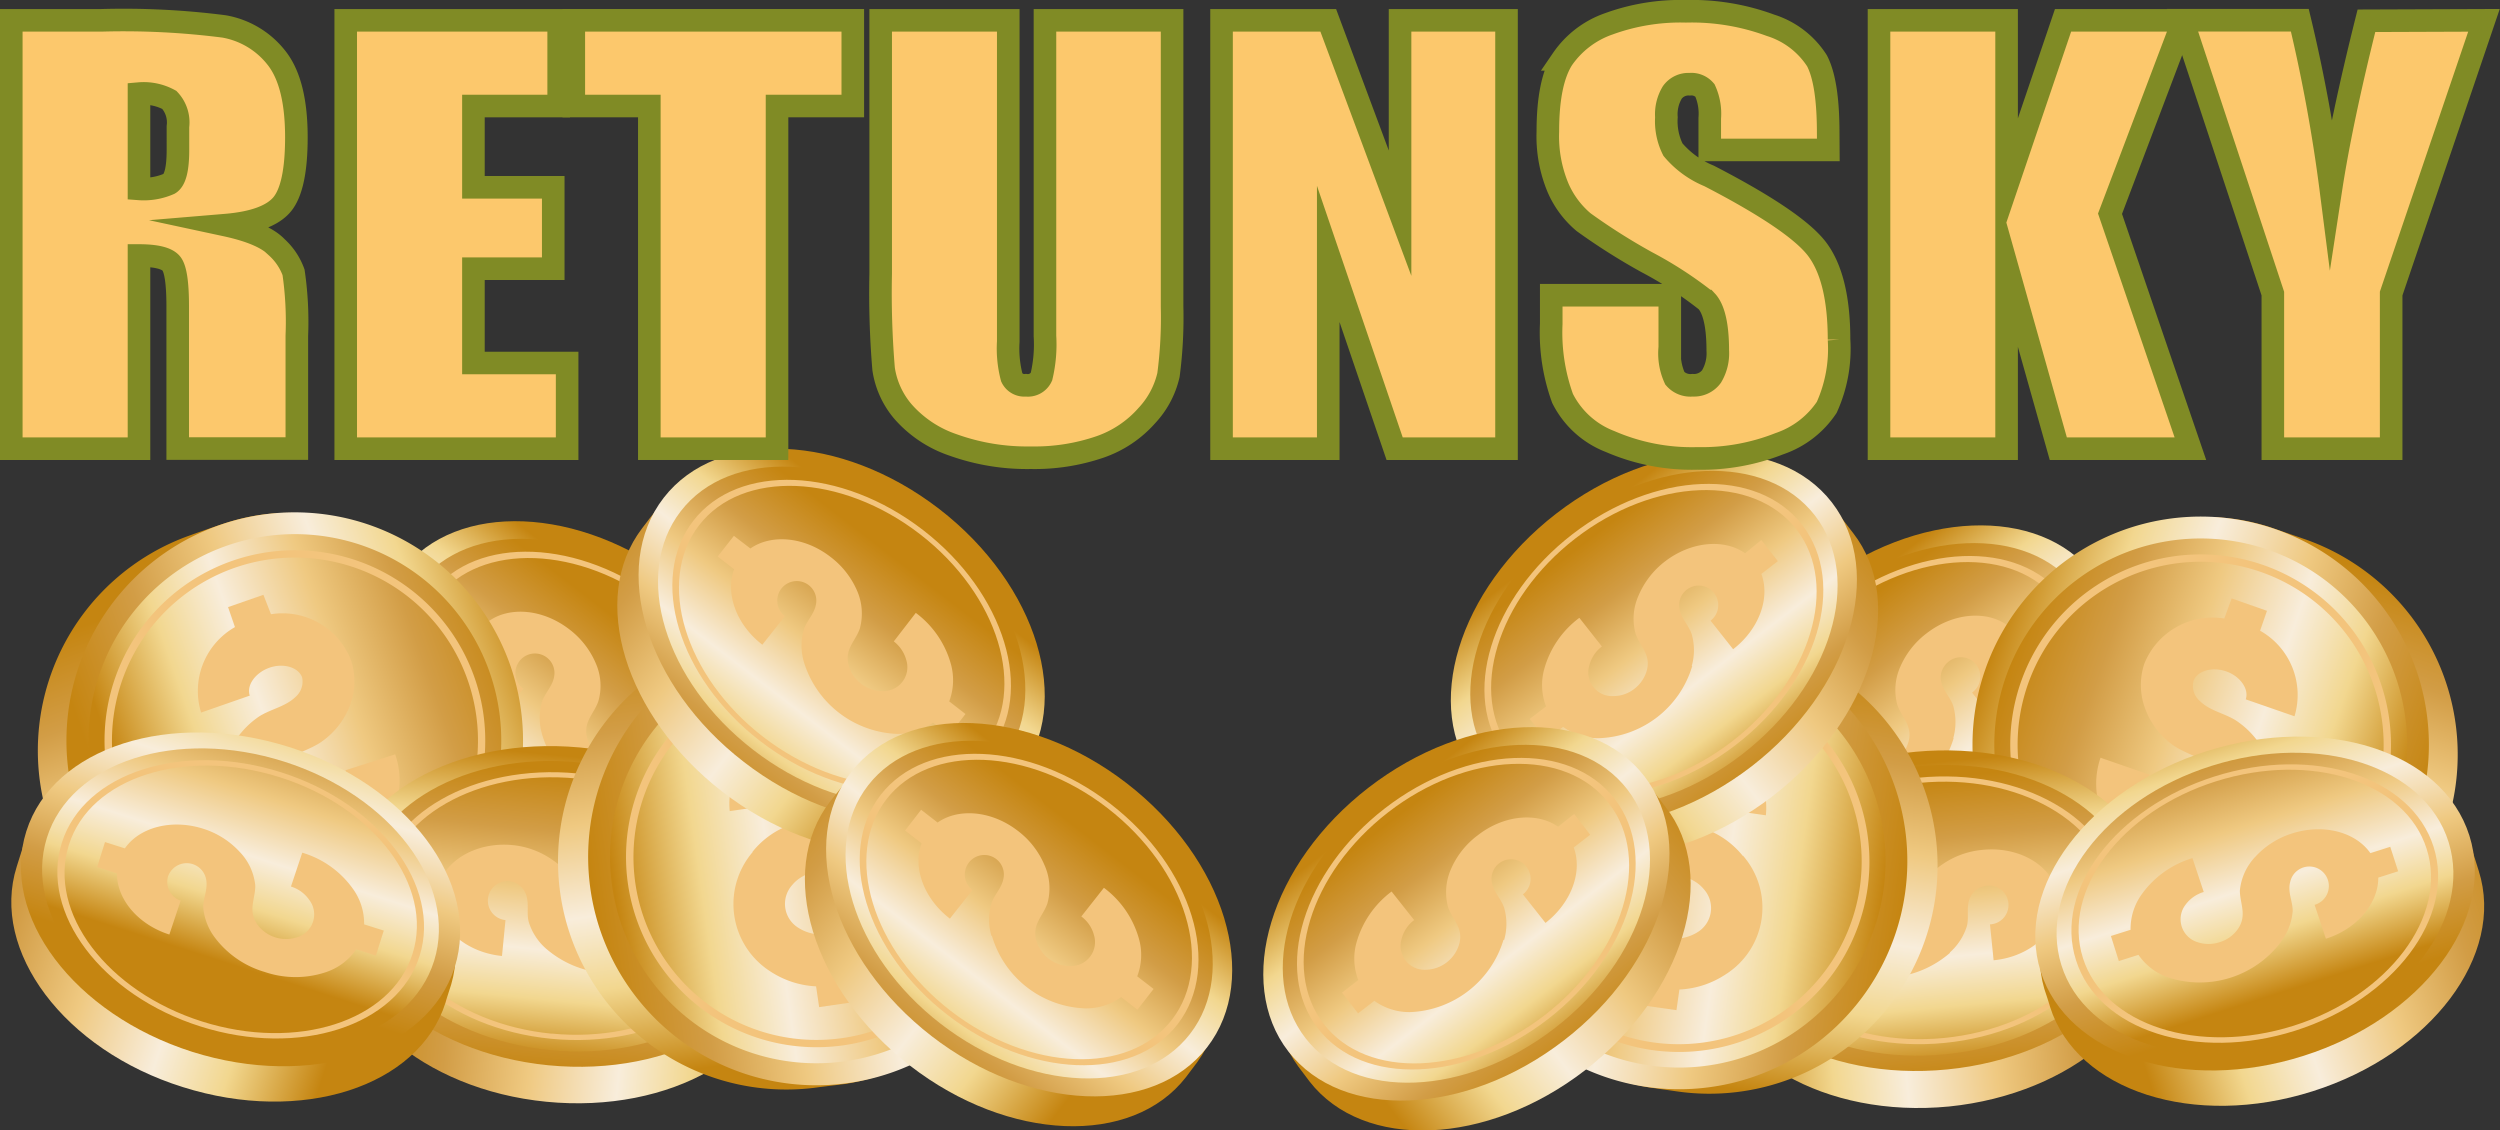 <svg xmlns="http://www.w3.org/2000/svg" xmlns:xlink="http://www.w3.org/1999/xlink" viewBox="0 0 221.42 100.12"><rect x="0" y="0" width="221.42" height="100.12" fill="#333333" stroke="none"/><defs><style>.cls-1{isolation:isolate;}.cls-2{fill:url(#linear-gradient);}.cls-3{fill:url(#linear-gradient-2);}.cls-4{fill:url(#linear-gradient-3);}.cls-5,.cls-7{mix-blend-mode:multiply;}.cls-6,.cls-7{fill:#f3c47c;}.cls-8{fill:url(#linear-gradient-4);}.cls-9{fill:url(#linear-gradient-5);}.cls-10{fill:url(#linear-gradient-6);}.cls-11{fill:url(#linear-gradient-7);}.cls-12{fill:url(#linear-gradient-8);}.cls-13{fill:url(#linear-gradient-9);}.cls-14{fill:url(#linear-gradient-10);}.cls-15{fill:url(#linear-gradient-11);}.cls-16{fill:url(#linear-gradient-12);}.cls-17{fill:url(#linear-gradient-13);}.cls-18{fill:url(#linear-gradient-14);}.cls-19{fill:url(#linear-gradient-15);}.cls-20{fill:url(#linear-gradient-16);}.cls-21{fill:url(#linear-gradient-17);}.cls-22{fill:url(#linear-gradient-18);}.cls-23{fill:url(#linear-gradient-19);}.cls-24{fill:url(#linear-gradient-20);}.cls-25{fill:url(#linear-gradient-21);}.cls-26{fill:url(#linear-gradient-22);}.cls-27{fill:url(#linear-gradient-23);}.cls-28{fill:url(#linear-gradient-24);}.cls-29{fill:url(#linear-gradient-25);}.cls-30{fill:url(#linear-gradient-26);}.cls-31{fill:url(#linear-gradient-27);}.cls-32{fill:url(#linear-gradient-28);}.cls-33{fill:url(#linear-gradient-29);}.cls-34{fill:url(#linear-gradient-30);}.cls-35{fill:url(#linear-gradient-31);}.cls-36{fill:url(#linear-gradient-32);}.cls-37{fill:url(#linear-gradient-33);}.cls-38{fill:url(#linear-gradient-34);}.cls-39{fill:url(#linear-gradient-35);}.cls-40{fill:url(#linear-gradient-36);}.cls-41{fill:url(#linear-gradient-37);}.cls-42{fill:url(#linear-gradient-38);}.cls-43{fill:url(#linear-gradient-39);}.cls-44{fill:url(#linear-gradient-40);}.cls-45{fill:url(#linear-gradient-41);}.cls-46{fill:url(#linear-gradient-42);}.cls-47{fill:#fcc86c;stroke:#808b25;stroke-miterlimit:10;stroke-width:2px;}</style><linearGradient id="linear-gradient" x1="865.36" y1="-175.44" x2="865.23" y2="-128.81" gradientTransform="matrix(0.36, 0.46, -0.65, 0.5, -234.65, -256.52)" gradientUnits="userSpaceOnUse"><stop offset="0" stop-color="#c58511"/><stop offset="0.21" stop-color="#d29d46"/><stop offset="0.41" stop-color="#efc981"/><stop offset="0.62" stop-color="#f8eddb"/><stop offset="0.79" stop-color="#f2d78f"/><stop offset="1" stop-color="#c58511"/></linearGradient><linearGradient id="linear-gradient-2" x1="835.39" y1="-152.18" x2="884.07" y2="-152.18" gradientTransform="matrix(0.36, 0.46, -0.65, 0.5, -234.65, -256.52)" gradientUnits="userSpaceOnUse"><stop offset="0" stop-color="#c58511"/><stop offset="0.21" stop-color="#f2d78f"/><stop offset="0.38" stop-color="#f8eddb"/><stop offset="0.59" stop-color="#efc981"/><stop offset="0.79" stop-color="#d29d46"/><stop offset="1" stop-color="#c58511"/></linearGradient><linearGradient id="linear-gradient-3" x1="837.72" y1="-152.18" x2="881.74" y2="-152.18" xlink:href="#linear-gradient"/><linearGradient id="linear-gradient-4" x1="325.65" y1="-15.77" x2="325.54" y2="22.97" gradientTransform="translate(-108.92 -43.43) rotate(19.15)" xlink:href="#linear-gradient"/><linearGradient id="linear-gradient-5" x1="302.68" y1="3.69" x2="343.11" y2="3.69" gradientTransform="translate(-108.92 -43.43) rotate(19.15)" xlink:href="#linear-gradient-2"/><linearGradient id="linear-gradient-6" x1="304.62" y1="3.69" x2="341.17" y2="3.69" gradientTransform="translate(-108.92 -43.43) rotate(19.15)" xlink:href="#linear-gradient"/><linearGradient id="linear-gradient-7" x1="1026.46" y1="-515.16" x2="1026.33" y2="-468.53" gradientTransform="matrix(0.06, 0.58, -0.81, 0.08, -287.57, -471.02)" xlink:href="#linear-gradient"/><linearGradient id="linear-gradient-8" x1="996.49" y1="-491.9" x2="1045.16" y2="-491.9" gradientTransform="matrix(0.06, 0.58, -0.81, 0.08, -287.57, -471.02)" xlink:href="#linear-gradient-2"/><linearGradient id="linear-gradient-9" x1="998.82" y1="-491.91" x2="1042.83" y2="-491.91" gradientTransform="matrix(0.06, 0.58, -0.81, 0.08, -287.57, -471.02)" xlink:href="#linear-gradient"/><linearGradient id="linear-gradient-10" x1="917.5" y1="-708.35" x2="917.37" y2="-661.71" gradientTransform="matrix(0.18, 0.55, -0.78, 0.25, -495.04, -256.18)" xlink:href="#linear-gradient"/><linearGradient id="linear-gradient-11" x1="887.52" y1="-685.09" x2="936.2" y2="-685.09" gradientTransform="matrix(0.18, 0.55, -0.78, 0.25, -495.04, -256.18)" xlink:href="#linear-gradient-2"/><linearGradient id="linear-gradient-12" x1="889.86" y1="-685.09" x2="933.87" y2="-685.09" gradientTransform="matrix(0.18, 0.55, -0.78, 0.25, -495.04, -256.18)" xlink:href="#linear-gradient"/><linearGradient id="linear-gradient-13" x1="198.22" y1="40.63" x2="198.11" y2="79.37" gradientTransform="translate(-36.14 -11.15) rotate(8.22)" xlink:href="#linear-gradient"/><linearGradient id="linear-gradient-14" x1="175.25" y1="60.09" x2="215.68" y2="60.09" gradientTransform="translate(-36.14 -11.15) rotate(8.22)" xlink:href="#linear-gradient-2"/><linearGradient id="linear-gradient-15" x1="177.18" y1="60.09" x2="213.74" y2="60.09" gradientTransform="translate(-36.14 -11.15) rotate(8.22)" xlink:href="#linear-gradient"/><linearGradient id="linear-gradient-16" x1="832.33" y1="-157.83" x2="832.2" y2="-111.2" xlink:href="#linear-gradient"/><linearGradient id="linear-gradient-17" x1="802.36" y1="-134.57" x2="851.04" y2="-134.57" xlink:href="#linear-gradient-2"/><linearGradient id="linear-gradient-18" x1="804.69" y1="-134.57" x2="848.7" y2="-134.57" xlink:href="#linear-gradient"/><linearGradient id="linear-gradient-19" x1="847.89" y1="-123.65" x2="847.76" y2="-77.02" xlink:href="#linear-gradient"/><linearGradient id="linear-gradient-20" x1="817.91" y1="-100.39" x2="866.59" y2="-100.39" xlink:href="#linear-gradient-2"/><linearGradient id="linear-gradient-21" x1="820.24" y1="-100.39" x2="864.26" y2="-100.39" xlink:href="#linear-gradient"/><linearGradient id="linear-gradient-22" x1="1430.02" y1="-695.59" x2="1429.89" y2="-648.96" gradientTransform="matrix(-0.36, 0.46, 0.65, 0.5, 993.37, -256.52)" xlink:href="#linear-gradient"/><linearGradient id="linear-gradient-23" x1="1400.04" y1="-672.33" x2="1448.72" y2="-672.33" gradientTransform="matrix(-0.36, 0.46, 0.65, 0.5, 993.37, -256.52)" xlink:href="#linear-gradient-2"/><linearGradient id="linear-gradient-24" x1="1402.37" y1="-672.33" x2="1446.39" y2="-672.33" gradientTransform="matrix(-0.36, 0.46, 0.65, 0.5, 993.37, -256.52)" xlink:href="#linear-gradient"/><linearGradient id="linear-gradient-25" x1="833.46" y1="-192.48" x2="833.35" y2="-153.74" gradientTransform="matrix(-0.94, 0.33, 0.33, 0.94, 867.64, -43.43)" xlink:href="#linear-gradient"/><linearGradient id="linear-gradient-26" x1="810.49" y1="-173.02" x2="850.92" y2="-173.02" gradientTransform="matrix(-0.94, 0.33, 0.33, 0.94, 867.64, -43.43)" xlink:href="#linear-gradient-2"/><linearGradient id="linear-gradient-27" x1="812.43" y1="-173.02" x2="848.99" y2="-173.02" gradientTransform="matrix(-0.94, 0.33, 0.33, 0.94, 867.64, -43.43)" xlink:href="#linear-gradient"/><linearGradient id="linear-gradient-28" x1="1116.06" y1="-1169.06" x2="1115.93" y2="-1122.43" gradientTransform="matrix(-0.06, 0.58, 0.81, 0.08, 1046.29, -471.02)" xlink:href="#linear-gradient"/><linearGradient id="linear-gradient-29" x1="1086.09" y1="-1145.81" x2="1134.77" y2="-1145.81" gradientTransform="matrix(-0.06, 0.58, 0.81, 0.08, 1046.29, -471.02)" xlink:href="#linear-gradient-2"/><linearGradient id="linear-gradient-30" x1="1088.42" y1="-1145.81" x2="1132.44" y2="-1145.81" gradientTransform="matrix(-0.06, 0.58, 0.81, 0.08, 1046.29, -471.02)" xlink:href="#linear-gradient"/><linearGradient id="linear-gradient-31" x1="1196.21" y1="-1334.8" x2="1196.08" y2="-1288.16" gradientTransform="matrix(-0.18, 0.55, 0.78, 0.25, 1253.76, -256.18)" xlink:href="#linear-gradient"/><linearGradient id="linear-gradient-32" x1="1166.24" y1="-1311.54" x2="1214.91" y2="-1311.54" gradientTransform="matrix(-0.18, 0.55, 0.78, 0.25, 1253.76, -256.18)" xlink:href="#linear-gradient-2"/><linearGradient id="linear-gradient-33" x1="1168.57" y1="-1311.54" x2="1212.58" y2="-1311.54" gradientTransform="matrix(-0.18, 0.55, 0.78, 0.25, 1253.76, -256.18)" xlink:href="#linear-gradient"/><linearGradient id="linear-gradient-34" x1="730.34" y1="-36.63" x2="730.23" y2="2.11" gradientTransform="matrix(-0.99, 0.14, 0.14, 0.99, 794.86, -11.15)" xlink:href="#linear-gradient"/><linearGradient id="linear-gradient-35" x1="707.37" y1="-17.18" x2="747.8" y2="-17.18" gradientTransform="matrix(-0.99, 0.14, 0.14, 0.99, 794.86, -11.15)" xlink:href="#linear-gradient-2"/><linearGradient id="linear-gradient-36" x1="709.31" y1="-17.18" x2="745.86" y2="-17.18" gradientTransform="matrix(-0.99, 0.14, 0.14, 0.99, 794.86, -11.15)" xlink:href="#linear-gradient"/><linearGradient id="linear-gradient-37" x1="1396.98" y1="-677.98" x2="1396.85" y2="-631.35" gradientTransform="matrix(-0.36, 0.46, 0.65, 0.5, 993.37, -256.52)" xlink:href="#linear-gradient"/><linearGradient id="linear-gradient-38" x1="1367.01" y1="-654.72" x2="1415.69" y2="-654.72" gradientTransform="matrix(-0.36, 0.46, 0.65, 0.5, 993.37, -256.52)" xlink:href="#linear-gradient-2"/><linearGradient id="linear-gradient-39" x1="1369.34" y1="-654.72" x2="1413.36" y2="-654.72" gradientTransform="matrix(-0.36, 0.46, 0.65, 0.5, 993.37, -256.52)" xlink:href="#linear-gradient"/><linearGradient id="linear-gradient-40" x1="1412.54" y1="-643.8" x2="1412.41" y2="-597.17" gradientTransform="matrix(-0.36, 0.46, 0.65, 0.5, 993.37, -256.52)" xlink:href="#linear-gradient"/><linearGradient id="linear-gradient-41" x1="1382.56" y1="-620.54" x2="1431.24" y2="-620.54" gradientTransform="matrix(-0.36, 0.46, 0.65, 0.5, 993.37, -256.52)" xlink:href="#linear-gradient-2"/><linearGradient id="linear-gradient-42" x1="1384.9" y1="-620.54" x2="1428.91" y2="-620.54" gradientTransform="matrix(-0.36, 0.46, 0.65, 0.5, 993.37, -256.52)" xlink:href="#linear-gradient"/></defs><g class="cls-1"><g id="Слой_2" data-name="Слой 2"><g id="Capa_1" data-name="Capa 1"><path class="cls-2" d="M180.16,76.91c-8.7,6.72-19.64,7.16-24.42,1l-1-1.33c-4.57-6.21-.48-15.39,8.13-22s18.11-8.67,23-2.8l1.41,1.83C192.05,59.71,188.87,70.18,180.16,76.91Z"/><path class="cls-3" d="M178.29,74.26c-8.71,6.73-19.64,7.16-24.42,1s-1.6-16.66,7.11-23.38,19.64-7.17,24.42-1S187,67.54,178.29,74.26Z"/><path class="cls-4" d="M177.46,73.19c-7.87,6.08-17.76,6.48-22.08.88S153.94,59,161.81,52.93s17.75-6.48,22.08-.88S185.33,67.11,177.46,73.19Z"/><g class="cls-5"><path class="cls-6" d="M156.49,73.21c-4-5.15-1.33-13.89,5.93-19.5s16.38-6,20.36-.81,1.32,13.9-5.93,19.5S160.47,78.37,156.49,73.21ZM182.27,53.3c-3.83-5-12.61-4.61-19.58.78S153.17,67.87,157,72.82s12.6,4.6,19.57-.78S186.1,58.25,182.27,53.3Z"/></g><path class="cls-7" d="M173,65.37a5.37,5.37,0,0,0,0-2.84c-.28-.84-1-1.43-1.11-2.38a1.79,1.79,0,0,1,.67-1.53,1.72,1.72,0,1,1,2.1,2.72l2,2.53c2.32-1.8,3.29-4.57,2.5-6.68l1.46-1.13-1.42-1.84-1.46,1.13c-1.84-1.3-4.77-1.06-7.1.74a7.43,7.43,0,0,0-2.35,3,5.06,5.06,0,0,0-.25,3.33c.36,1.1,1.37,1.83,1,3.24A3.15,3.15,0,0,1,166,68a2.12,2.12,0,0,1-2.11-2.74A3,3,0,0,1,165,63.63l-2-2.53A8.53,8.53,0,0,0,160,65.63a5.28,5.28,0,0,0,.16,3.31l-1.44,1.11,1.42,1.84,1.44-1.11a5.29,5.29,0,0,0,3.16,1,9,9,0,0,0,8.29-6.4Z"/><path class="cls-8" d="M216.55,73.48A20.22,20.22,0,0,1,190.82,86l-2.26-.79c-10.33-3.78-13.82-14.5-10.2-24.94S190.57,43.37,201,46.67l3.12,1.08A20.21,20.21,0,0,1,216.55,73.48Z"/><path class="cls-9" d="M214,72.6a20.21,20.21,0,1,1-12.46-25.73A20.21,20.21,0,0,1,214,72.6Z"/><path class="cls-10" d="M212.17,72A18.28,18.28,0,1,1,200.9,48.7,18.27,18.27,0,0,1,212.17,72Z"/><g class="cls-5"><path class="cls-6" d="M189.37,81.89A16.86,16.86,0,1,1,210.83,71.5,16.88,16.88,0,0,1,189.37,81.89Zm10.85-31.24a16.21,16.21,0,1,0,10,20.63A16.22,16.22,0,0,0,200.22,50.65Z"/></g><path class="cls-7" d="M200.55,66.59a7.57,7.57,0,0,0-2.43-2.72c-1-.68-2.36-.88-3.26-1.76a1.77,1.77,0,0,1-.59-1.78c.31-.91,1.64-1.3,2.89-.87s2.05,1.57,1.74,2.48l4.32,1.5a6.53,6.53,0,0,0-3.05-7.58l.61-1.76L197.65,53,197,54.78a6.51,6.51,0,0,0-7.08,4,5.94,5.94,0,0,0,.08,4,6.86,6.86,0,0,0,2.6,3.31c1.34.88,3.08,1.1,3.91,2.62a2.5,2.5,0,0,1-1.26,3.63,3.81,3.81,0,0,1-4.67-1.62,2.63,2.63,0,0,1-.22-2.11l-4.32-1.5a7.11,7.11,0,0,0,.54,5.81,8,8,0,0,0,3,3.08l-.6,1.76,3.13,1.08.61-1.75a8.06,8.06,0,0,0,4.29-.54,7.07,7.07,0,0,0,3.49-10Z"/><path class="cls-11" d="M172.63,98c-10.95,1.07-20.44-4.36-21.2-12.15,0-.08-.16-1.59-.17-1.67-.57-7.68,7.77-13.3,18.61-14.36s19.95,2.27,21,9.85c0,.13.21,2.17.23,2.29C191.84,89.71,183.58,96.89,172.63,98Z"/><path class="cls-12" d="M172.45,94.72C161.5,95.8,152,90.36,151.24,82.58s7.5-15,18.45-16,20.44,4.37,21.2,12.15S183.4,93.65,172.45,94.72Z"/><path class="cls-13" d="M172.32,93.37c-9.9,1-18.49-3.94-19.17-11s6.77-13.53,16.67-14.5,18.49,4,19.17,11S182.22,92.4,172.32,93.37Z"/><g class="cls-5"><path class="cls-6" d="M154.53,82.25c-.63-6.47,6.27-12.47,15.39-13.37S187,72.53,187.6,79s-6.26,12.48-15.38,13.37S155.17,88.73,154.53,82.25ZM187,79.07c-.61-6.22-8.23-10.59-17-9.73S154.57,76,155.18,82.19s8.23,10.6,17,9.74S187.57,85.3,187,79.07Z"/></g><path class="cls-7" d="M172.68,84.37A5.18,5.18,0,0,0,174.21,82c.21-.87-.12-1.76.33-2.61a1.78,1.78,0,0,1,1.38-.94,1.72,1.72,0,1,1,.33,3.42l.32,3.18c2.92-.28,5.21-2.12,5.66-4.32l1.84-.18-.23-2.32-1.83.18c-.88-2.07-3.48-3.43-6.4-3.14A7.39,7.39,0,0,0,172,76.58a5,5,0,0,0-2,2.69c-.28,1.12.19,2.28-.86,3.29a3,3,0,0,1-1.83.81,3.08,3.08,0,0,1-1.94-.44,2.12,2.12,0,0,1-.34-3.44,3.06,3.06,0,0,1,1.82-.82l-.31-3.18a8.42,8.42,0,0,0-5,2.19,5.24,5.24,0,0,0-1.62,2.88l-1.82.18.23,2.31,1.81-.17a5.31,5.31,0,0,0,2.15,2.51,9,9,0,0,0,10.42-1Z"/><path class="cls-14" d="M204.83,96.65c-10.48,3.33-20.9,0-23.26-7.47,0-.08-.49-1.53-.51-1.6-2.15-7.4,4.84-14.63,15.22-17.92s20-1.92,22.57,5.28l.69,2.2C221.9,84.59,215.32,93.33,204.83,96.65Z"/><path class="cls-15" d="M204,93.52c-10.49,3.33-20.9,0-23.26-7.47s4.22-16.19,14.71-19.52,20.9,0,23.26,7.48S214.47,90.2,204,93.52Z"/><path class="cls-16" d="M203.57,92.23c-9.48,3-18.9,0-21-6.76s3.81-14.64,13.3-17.64,18.9,0,21,6.76S213.06,89.22,203.57,92.23Z"/><g class="cls-5"><path class="cls-6" d="M183.87,85.05c-2-6.21,3.53-13.51,12.27-16.28s17.43,0,19.4,6.24S212,88.52,203.27,91.29,185.83,91.26,183.87,85.05Zm31.06-9.85c-1.89-6-10.26-8.65-18.66-6s-13.68,9.68-11.79,15.65,10.26,8.65,18.65,6S216.82,81.17,214.93,75.2Z"/></g><path class="cls-7" d="M202.06,83.35a5.16,5.16,0,0,0,1-2.66c0-.89-.48-1.69-.21-2.62A1.73,1.73,0,1,1,205,80.14l1,3c2.79-.88,4.65-3.16,4.64-5.41l1.76-.56L211.7,75l-1.76.56c-1.29-1.85-4.12-2.64-6.92-1.75a7.45,7.45,0,0,0-3.26,2.06,5.07,5.07,0,0,0-1.38,3c0,1.15.66,2.19-.16,3.39a3,3,0,0,1-1.61,1.18,3.08,3.08,0,0,1-2,0,2.12,2.12,0,0,1-1.05-3.3A3.08,3.08,0,0,1,195.18,79l-1-3a8.54,8.54,0,0,0-4.48,3.19,5.24,5.24,0,0,0-1,3.16l-1.74.55.7,2.22,1.74-.55a5.31,5.31,0,0,0,2.63,2,9,9,0,0,0,10-3.16Z"/><path class="cls-17" d="M171.4,79.55a20.21,20.21,0,0,1-22.9,17.11l-2.38-.34c-10.86-1.76-16.32-11.62-14.74-22.56s8.8-18.85,19.64-17.58l3.26.47A20.23,20.23,0,0,1,171.4,79.55Z"/><path class="cls-18" d="M168.72,79.16a20.21,20.21,0,1,1-17.11-22.9A20.21,20.21,0,0,1,168.72,79.16Z"/><path class="cls-19" d="M166.81,78.88a18.28,18.28,0,1,1-15.48-20.7A18.28,18.28,0,0,1,166.81,78.88Z"/><g class="cls-5"><path class="cls-6" d="M146.3,93a16.86,16.86,0,1,1,19.1-14.28A16.88,16.88,0,0,1,146.3,93ZM151,60.23a16.21,16.21,0,1,0,13.72,18.36A16.23,16.23,0,0,0,151,60.23Z"/></g><path class="cls-7" d="M154.37,75.82a7.66,7.66,0,0,0-2.89-2.22c-1.15-.47-2.49-.41-3.54-1.11a1.76,1.76,0,0,1-.92-1.63c.14-1,1.36-1.59,2.68-1.4s2.31,1.15,2.17,2.1l4.53.65A6.53,6.53,0,0,0,152,65.35l.27-1.85L149,63l-.27,1.85a6.5,6.5,0,0,0-6.18,5.32,5.88,5.88,0,0,0,.84,4,6.92,6.92,0,0,0,3.18,2.75c1.48.61,3.23.5,4.33,1.83a2.5,2.5,0,0,1-.55,3.81,3.81,3.81,0,0,1-4.88-.71,2.53,2.53,0,0,1-.62-2l-4.53-.66a7.12,7.12,0,0,0,1.63,5.61,8.18,8.18,0,0,0,3.56,2.46L145.19,89l3.29.47.26-1.83a8.07,8.07,0,0,0,4.11-1.35,7,7,0,0,0,1.52-10.51Z"/><path class="cls-20" d="M157,70.51c-8.71,6.73-19.64,7.17-24.42,1-.05-.07-1-1.26-1-1.33-4.57-6.21-.48-15.4,8.13-22s18.11-8.67,23-2.81l1.41,1.83C168.9,53.32,165.72,63.79,157,70.51Z"/><path class="cls-21" d="M155.14,67.87c-8.71,6.72-19.64,7.16-24.42,1s-1.6-16.65,7.11-23.38,19.63-7.16,24.41-1S163.84,61.14,155.14,67.87Z"/><path class="cls-22" d="M154.31,66.8c-7.87,6.08-17.76,6.47-22.08.88s-1.45-15.06,6.43-21.14,17.75-6.48,22.08-.89S162.18,60.71,154.31,66.8Z"/><g class="cls-5"><path class="cls-6" d="M133.33,66.82c-4-5.15-1.32-13.9,5.93-19.5s16.39-6,20.37-.81S161,60.41,153.7,66,137.31,72,133.33,66.82ZM159.12,46.9c-3.83-4.95-12.61-4.6-19.58.78s-9.52,13.8-5.7,18.75,12.61,4.6,19.58-.78S162.94,51.86,159.12,46.9Z"/></g><path class="cls-7" d="M149.83,59a5.14,5.14,0,0,0,0-2.83c-.28-.85-1-1.43-1.1-2.39a1.73,1.73,0,1,1,2.77,1.19l2,2.53c2.32-1.79,3.29-4.56,2.5-6.67l1.46-1.13L156,47.83,154.56,49c-1.85-1.3-4.77-1.06-7.1.73a7.49,7.49,0,0,0-2.35,3.05,5,5,0,0,0-.25,3.34c.36,1.09,1.37,1.83,1,3.24A3.11,3.11,0,0,1,144.76,61a3,3,0,0,1-1.88.65,2.1,2.1,0,0,1-2.11-2.73,3,3,0,0,1,1.11-1.66l-2-2.54a8.46,8.46,0,0,0-3.11,4.54,5.29,5.29,0,0,0,.16,3.31l-1.45,1.11L137,65.5l1.44-1.12a5.22,5.22,0,0,0,3.16,1,8.94,8.94,0,0,0,8.28-6.4Z"/><path class="cls-23" d="M140.4,94.78c-8.7,6.72-19.64,7.16-24.42,1l-1-1.33c-4.56-6.21-.48-15.39,8.13-22s18.11-8.67,23-2.8l1.41,1.83C152.29,77.58,149.11,88.05,140.4,94.78Z"/><path class="cls-24" d="M138.53,92.13c-8.71,6.73-19.64,7.16-24.42,1s-1.6-16.66,7.11-23.38,19.64-7.17,24.42-1S147.24,85.41,138.53,92.13Z"/><path class="cls-25" d="M137.7,91.06c-7.87,6.08-17.76,6.48-22.08.88s-1.44-15.06,6.43-21.14,17.76-6.48,22.08-.88S145.57,85,137.7,91.06Z"/><g class="cls-5"><path class="cls-6" d="M116.73,91.09c-4-5.16-1.32-13.9,5.93-19.5s16.38-6,20.36-.82,1.32,13.9-5.93,19.5S120.71,96.24,116.73,91.09Zm25.78-19.92c-3.82-5-12.61-4.61-19.57.78s-9.53,13.79-5.7,18.74,12.6,4.6,19.57-.78S146.34,76.12,142.51,71.17Z"/></g><path class="cls-7" d="M133.22,83.24a5.18,5.18,0,0,0,0-2.84c-.28-.84-1-1.43-1.11-2.39a1.73,1.73,0,1,1,2.77,1.2l2,2.53c2.32-1.8,3.29-4.57,2.5-6.68l1.46-1.13-1.42-1.84L138,73.22c-1.84-1.29-4.77-1.06-7.09.74A7.37,7.37,0,0,0,128.5,77a5.06,5.06,0,0,0-.25,3.33c.36,1.1,1.37,1.83,1,3.24a3.15,3.15,0,0,1-3,2.32,2.12,2.12,0,0,1-2.11-2.74,3,3,0,0,1,1.11-1.66l-2-2.53a8.53,8.53,0,0,0-3.11,4.53,5.28,5.28,0,0,0,.16,3.31l-1.44,1.12,1.42,1.83,1.44-1.11a5.31,5.31,0,0,0,3.16,1,9,9,0,0,0,8.28-6.4Z"/><path class="cls-26" d="M40.86,76.53c8.71,6.73,19.64,7.16,24.42,1l1-1.33c4.56-6.21.48-15.4-8.14-22.05s-18.1-8.67-23-2.81c-.09.1-1.34,1.73-1.42,1.83C29,59.34,32.16,69.81,40.86,76.53Z"/><path class="cls-27" d="M42.74,73.89c8.7,6.72,19.63,7.16,24.41,1s1.6-16.65-7.1-23.38-19.64-7.16-24.42-1S34,67.16,42.74,73.89Z"/><path class="cls-28" d="M43.57,72.81c7.87,6.09,17.75,6.48,22.07.89s1.45-15.07-6.42-21.15-17.76-6.47-22.08-.88S35.69,66.73,43.57,72.81Z"/><g class="cls-5"><path class="cls-6" d="M44.17,72c-7.25-5.6-9.91-14.35-5.93-19.5s13.12-4.79,20.37.81,9.91,14.35,5.93,19.5S51.42,77.63,44.17,72Zm.28-.36c7,5.38,15.75,5.73,19.58.78s1.27-13.37-5.7-18.75S42.58,48,38.75,52.92,37.48,66.28,44.45,71.67Z"/></g><path class="cls-7" d="M48,65a5.14,5.14,0,0,1,0-2.83c.28-.85,1-1.43,1.1-2.39A1.73,1.73,0,1,0,46.35,61l-2,2.53c-2.33-1.79-3.29-4.57-2.51-6.68l-1.46-1.12,1.42-1.84L43.31,55c1.85-1.3,4.77-1.06,7.1.73a7.41,7.41,0,0,1,2.35,3A4.94,4.94,0,0,1,53,62.09c-.36,1.1-1.37,1.83-1,3.25a3.13,3.13,0,0,0,3,2.31,2.12,2.12,0,0,0,2.12-2.74A3,3,0,0,0,56,63.26l2-2.54a8.46,8.46,0,0,1,3.11,4.54,5.25,5.25,0,0,1-.16,3.3l1.45,1.12-1.42,1.84L59.48,70.4a5.29,5.29,0,0,1-3.16,1,8.42,8.42,0,0,1-5.17-1.86A8.51,8.51,0,0,1,48,65Z"/><path class="cls-29" d="M4.47,73.11A20.2,20.2,0,0,0,30.2,85.57l2.26-.78C42.8,81,46.29,70.28,42.67,59.84S30.45,43,20.05,46.3c-.18.05-2.94,1-3.12,1.08A20.22,20.22,0,0,0,4.47,73.11Z"/><path class="cls-30" d="M7,72.22A20.22,20.22,0,1,0,19.49,46.49,20.22,20.22,0,0,0,7,72.22Z"/><path class="cls-31" d="M8.85,71.59A18.28,18.28,0,1,0,20.12,48.32,18.28,18.28,0,0,0,8.85,71.59Z"/><g class="cls-5"><path class="cls-6" d="M10.19,71.12a16.86,16.86,0,1,1,21.46,10.4A16.88,16.88,0,0,1,10.19,71.12Zm.62-.21a16.21,16.21,0,1,0,10-20.63A16.22,16.22,0,0,0,10.81,70.91Z"/></g><path class="cls-7" d="M20.48,66.22a7.56,7.56,0,0,1,2.42-2.73c1-.67,2.36-.88,3.27-1.76A1.8,1.8,0,0,0,26.76,60c-.32-.9-1.65-1.3-2.9-.86s-2.05,1.57-1.74,2.47l-4.31,1.5a6.51,6.51,0,0,1,3-7.57l-.61-1.77,3.13-1.09L24,54.4a6.51,6.51,0,0,1,7.08,4.05,6,6,0,0,1-.07,4,7,7,0,0,1-2.61,3.3c-1.34.88-3.07,1.11-3.91,2.62a2.65,2.65,0,0,0-.22,2.12A2.55,2.55,0,0,0,25.75,72a3.61,3.61,0,0,0,2.63,0,3.67,3.67,0,0,0,2-1.66,2.57,2.57,0,0,0,.22-2.12L35,66.81a7.07,7.07,0,0,1-.53,5.81,8.1,8.1,0,0,1-3,3.09L32,77.46l-3.14,1.09-.61-1.75A8.16,8.16,0,0,1,24,76.25a7,7,0,0,1-3.48-10Z"/><path class="cls-32" d="M48.39,97.58c11,1.08,20.44-4.36,21.21-12.14,0-.08.15-1.59.16-1.67.57-7.69-7.77-13.3-18.6-14.36s-19.95,2.27-21,9.84c0,.13-.21,2.17-.22,2.3C29.19,89.33,37.44,96.51,48.39,97.58Z"/><path class="cls-33" d="M48.57,94.35C59.52,95.42,69,90,69.78,82.2s-7.49-15-18.44-16S30.89,70.53,30.13,78.31,37.63,93.27,48.57,94.35Z"/><path class="cls-34" d="M48.71,93c9.9,1,18.48-4,19.17-11S61.1,68.49,51.2,67.52,32.72,71.46,32,78.5,38.81,92,48.71,93Z"/><g class="cls-5"><path class="cls-6" d="M48.8,92c-9.11-.89-16-6.89-15.38-13.37s8.57-11,17.69-10.13,16,6.89,15.38,13.37S57.92,92.9,48.8,92Zm.05-.46c8.76.86,16.39-3.51,17-9.73s-6-12-14.79-12.86-16.39,3.51-17,9.74S40.08,90.69,48.85,91.55Z"/></g><path class="cls-7" d="M48.34,84a5.18,5.18,0,0,1-1.52-2.38c-.21-.87.11-1.77-.33-2.62a1.73,1.73,0,1,0-1.72,2.49l-.31,3.18c-2.92-.29-5.21-2.12-5.67-4.33L37,80.15l.22-2.31L39,78c.87-2.08,3.48-3.43,6.4-3.15A7.37,7.37,0,0,1,49,76.21a5,5,0,0,1,2,2.69c.28,1.12-.19,2.28.86,3.28A3,3,0,0,0,53.7,83a3,3,0,0,0,1.94-.45,2.17,2.17,0,0,0,1.07-1.63A2.22,2.22,0,0,0,56,79.11a3.08,3.08,0,0,0-1.82-.81l.31-3.19a8.51,8.51,0,0,1,5.05,2.19,5.26,5.26,0,0,1,1.62,2.89l1.81.18-.22,2.31-1.82-.18A5.32,5.32,0,0,1,58.76,85a9,9,0,0,1-10.42-1Z"/><path class="cls-35" d="M16.19,96.28c10.49,3.32,20.9,0,23.27-7.48,0-.08.48-1.52.5-1.6,2.16-7.4-4.84-14.62-15.21-17.91s-20-1.92-22.57,5.27c-.05.12-.66,2.08-.7,2.2C-.88,84.21,5.7,93,16.19,96.28Z"/><path class="cls-36" d="M17,93.15c10.49,3.32,20.9,0,23.27-7.48S36.08,69.48,25.6,66.16s-20.91,0-23.27,7.47S6.56,89.82,17,93.15Z"/><path class="cls-37" d="M17.45,91.86c9.48,3,18.9,0,21-6.76s-3.82-14.64-13.3-17.65-18.9,0-21,6.76S8,88.85,17.45,91.86Z"/><g class="cls-5"><path class="cls-6" d="M17.75,90.91C9,88.14,3.51,80.84,5.48,74.63s10.68-9,19.41-6.23S39.12,78.47,37.16,84.67,26.48,93.68,17.75,90.91Zm.14-.44c8.39,2.66,16.76,0,18.65-6s-3.4-13-11.79-15.64-16.76,0-18.65,6S9.5,87.81,17.89,90.47Z"/></g><path class="cls-7" d="M19,83a5.18,5.18,0,0,1-1-2.65c0-.89.48-1.7.22-2.62a1.75,1.75,0,0,0-3.34-.1A1.76,1.76,0,0,0,16,79.77l-1,3c-2.8-.89-4.66-3.16-4.64-5.41l-1.76-.56.7-2.22,1.76.56c1.28-1.85,4.11-2.63,6.91-1.75a7.4,7.4,0,0,1,3.26,2.06,5,5,0,0,1,1.38,3c0,1.16-.66,2.19.16,3.4a3.16,3.16,0,0,0,3.61,1.14,2.11,2.11,0,0,0,1-3.3,3.06,3.06,0,0,0-1.61-1.17l1-3a8.43,8.43,0,0,1,4.48,3.19,5.27,5.27,0,0,1,1,3.16l1.74.55-.7,2.22-1.74-.56a5.26,5.26,0,0,1-2.62,2,8.48,8.48,0,0,1-5.5,0A8.5,8.5,0,0,1,19,83Z"/><path class="cls-38" d="M49.63,79.17a20.22,20.22,0,0,0,22.9,17.12L74.9,96c10.87-1.76,16.33-11.63,14.75-22.56S80.85,54.53,70,55.8l-3.26.47A20.22,20.22,0,0,0,49.63,79.17Z"/><path class="cls-39" d="M52.3,78.79a20.22,20.22,0,1,0,17.12-22.9A20.21,20.21,0,0,0,52.3,78.79Z"/><path class="cls-40" d="M54.22,78.51A18.28,18.28,0,1,0,69.69,57.8,18.28,18.28,0,0,0,54.22,78.51Z"/><g class="cls-5"><path class="cls-6" d="M55.62,78.31a16.86,16.86,0,1,1,19.1,14.27A16.88,16.88,0,0,1,55.62,78.31Zm.65-.1A16.21,16.21,0,1,0,70,59.85,16.23,16.23,0,0,0,56.27,78.21Z"/></g><path class="cls-7" d="M66.65,75.44a7.5,7.5,0,0,1,2.9-2.21c1.14-.47,2.49-.42,3.54-1.12A1.76,1.76,0,0,0,74,70.48c-.13-1-1.36-1.59-2.68-1.4s-2.3,1.15-2.17,2.1l-4.52.66A6.51,6.51,0,0,1,69.06,65l-.27-1.86,3.28-.47.27,1.85a6.52,6.52,0,0,1,6.19,5.33,6,6,0,0,1-.84,3.94,6.83,6.83,0,0,1-3.19,2.75c-1.48.61-3.22.5-4.33,1.84a2.49,2.49,0,0,0,.55,3.8,3.81,3.81,0,0,0,4.89-.7,2.62,2.62,0,0,0,.62-2l4.52-.65a7.09,7.09,0,0,1-1.63,5.6,8,8,0,0,1-3.55,2.46l.26,1.83-3.28.48-.27-1.84A8.12,8.12,0,0,1,68.17,86a7.08,7.08,0,0,1-1.52-10.52Z"/><path class="cls-41" d="M64,70.14c8.71,6.72,19.64,7.16,24.42,1l1-1.32c4.56-6.21.48-15.4-8.14-22.06s-18.1-8.67-23-2.8c-.09.1-1.33,1.72-1.41,1.83C52.13,53,55.31,63.41,64,70.14Z"/><path class="cls-42" d="M65.89,67.49c8.7,6.73,19.64,7.17,24.42,1S91.9,51.81,83.2,45.09s-19.64-7.17-24.42-1S57.18,60.77,65.89,67.49Z"/><path class="cls-43" d="M66.72,66.42c7.87,6.08,17.75,6.48,22.08.88s1.44-15.06-6.43-21.14-17.76-6.48-22.08-.88S58.84,60.34,66.72,66.42Z"/><g class="cls-5"><path class="cls-6" d="M67.32,65.63c-7.25-5.6-9.9-14.35-5.92-19.5s13.11-4.78,20.36.82,9.91,14.35,5.93,19.5S74.57,71.24,67.32,65.63Zm.28-.36c7,5.38,15.75,5.73,19.58.78s1.27-13.36-5.7-18.74-15.75-5.74-19.57-.78S60.64,59.89,67.6,65.27Z"/></g><path class="cls-7" d="M71.19,58.6a5.17,5.17,0,0,1,0-2.84c.28-.84,1-1.43,1.1-2.38a1.73,1.73,0,1,0-2.77,1.19l-2,2.53c-2.33-1.79-3.29-4.57-2.5-6.68l-1.46-1.13L65,47.46l1.46,1.12c1.84-1.29,4.77-1.06,7.09.74a7.46,7.46,0,0,1,2.36,3,5.06,5.06,0,0,1,.25,3.33c-.36,1.1-1.38,1.83-1,3.24a3,3,0,0,0,1.11,1.66,3.1,3.1,0,0,0,1.88.66,2.12,2.12,0,0,0,2.12-2.74,3.1,3.1,0,0,0-1.11-1.66l1.95-2.53a8.46,8.46,0,0,1,3.11,4.54,5.33,5.33,0,0,1-.15,3.3l1.44,1.12-1.42,1.83L82.63,64a5.25,5.25,0,0,1-3.15,1,9,9,0,0,1-8.29-6.4Z"/><path class="cls-44" d="M80.62,94.4c8.71,6.73,19.64,7.16,24.42,1l1-1.33c4.56-6.21.47-15.4-8.14-22s-18.1-8.67-23-2.81L73.51,71C68.73,77.21,71.92,87.68,80.62,94.4Z"/><path class="cls-45" d="M82.5,91.76c8.7,6.72,19.63,7.16,24.41,1s1.6-16.65-7.11-23.38-19.63-7.16-24.41-1S73.79,85,82.5,91.76Z"/><path class="cls-46" d="M83.32,90.68c7.87,6.08,17.76,6.48,22.08.89S106.85,76.51,99,70.42,81.22,64,76.9,69.54,75.45,84.6,83.32,90.68Z"/><g class="cls-5"><path class="cls-6" d="M83.93,89.9C76.68,84.3,74,75.55,78,70.4s13.12-4.79,20.37.81,9.91,14.35,5.93,19.5S91.18,95.5,83.93,89.9Zm.28-.36c7,5.38,15.75,5.73,19.58.78s1.27-13.36-5.7-18.75-15.75-5.73-19.58-.78S77.24,84.15,84.21,89.54Z"/></g><path class="cls-7" d="M87.8,82.86a5.14,5.14,0,0,1,0-2.83c.28-.85,1-1.43,1.1-2.39a1.73,1.73,0,1,0-2.77,1.19l-2,2.53c-2.33-1.79-3.3-4.56-2.51-6.67l-1.46-1.13,1.42-1.84,1.46,1.13c1.85-1.3,4.78-1.06,7.1.73a7.41,7.41,0,0,1,2.35,3A5,5,0,0,1,92.77,80c-.36,1.1-1.37,1.83-1,3.25a3.11,3.11,0,0,0,1.12,1.66,3.06,3.06,0,0,0,1.88.65,2.12,2.12,0,0,0,2.12-2.74,3,3,0,0,0-1.12-1.65l2-2.54a8.46,8.46,0,0,1,3.11,4.54,5.25,5.25,0,0,1-.16,3.3l1.45,1.12-1.43,1.84-1.44-1.12a5.29,5.29,0,0,1-3.16,1,8.94,8.94,0,0,1-8.28-6.4Z"/><path class="cls-47" d="M1,1.8H9a69.88,69.88,0,0,1,10.84.54,7.54,7.54,0,0,1,4.62,2.75c1.19,1.48,1.79,3.83,1.79,7.07q0,4.43-1.27,5.95c-.84,1-2.49,1.62-5,1.83,2.23.48,3.74,1.13,4.51,1.94A5.58,5.58,0,0,1,26,24.12a30.36,30.36,0,0,1,.29,5.61v10H15.74V27.13c0-2-.18-3.29-.55-3.77s-1.33-.73-2.88-.73V39.74H1ZM12.31,8.29v8.44A5.63,5.63,0,0,0,15,16.27c.51-.31.76-1.29.76-3V11.22A2.92,2.92,0,0,0,15,8.85,4.76,4.76,0,0,0,12.31,8.29Z"/><path class="cls-47" d="M30.62,1.8H49.48V9.39H41.93v7.2H49V23.8H41.93v8.35h8.3v7.59H30.62Z"/><path class="cls-47" d="M75.53,1.8V9.39H68.82V39.74H57.51V9.39H50.82V1.8Z"/><path class="cls-47" d="M103.81,1.8V27.16a39,39,0,0,1-.32,6.05,7.81,7.81,0,0,1-1.91,3.59,9.78,9.78,0,0,1-4.17,2.79,17.86,17.86,0,0,1-6.11.95,19.42,19.42,0,0,1-6.88-1.13A10.28,10.28,0,0,1,80,36.48a7.5,7.5,0,0,1-1.74-3.8A80.71,80.71,0,0,1,78,24.25V1.8h11.3V30.25a10.08,10.08,0,0,0,.31,3.18,1.23,1.23,0,0,0,1.25.69,1.32,1.32,0,0,0,1.38-.76,12.3,12.3,0,0,0,.31-3.6V1.8Z"/><path class="cls-47" d="M133.43,1.8V39.74h-9.91l-5.88-17.25V39.74h-9.45V1.8h9.45L124,18.88V1.8Z"/><path class="cls-47" d="M161.93,13.28h-10.5V10.47A5,5,0,0,0,151,8a1.58,1.58,0,0,0-1.35-.54,1.76,1.76,0,0,0-1.54.73,3.76,3.76,0,0,0-.52,2.2,5.59,5.59,0,0,0,.58,2.86,8.3,8.3,0,0,0,3.2,2.33q7.54,3.9,9.51,6.41c1.31,1.68,2,4.37,2,8.09a12.57,12.57,0,0,1-1.09,6,8.21,8.21,0,0,1-4.2,3.22,18.66,18.66,0,0,1-7.25,1.3,18.19,18.19,0,0,1-7.75-1.5,7.86,7.86,0,0,1-4.2-3.82,17.13,17.13,0,0,1-1-6.59V26.15h10.5v4.62a5.32,5.32,0,0,0,.45,2.74,1.83,1.83,0,0,0,1.57.61,1.92,1.92,0,0,0,1.68-.78,4,4,0,0,0,.55-2.29c0-2.24-.35-3.7-1-4.39a34.31,34.31,0,0,0-5.29-3.44,55,55,0,0,1-5.59-3.54,8.27,8.27,0,0,1-2.27-3.05,11.84,11.84,0,0,1-.9-5c0-2.9.43-5,1.28-6.37a8.27,8.27,0,0,1,4.12-3.15A18.52,18.52,0,0,1,149.31,1a20.13,20.13,0,0,1,7.5,1.24,7.59,7.59,0,0,1,4.11,3.13q1,1.89,1,6.41Z"/><path class="cls-47" d="M193.37,1.8l-6.49,17.13L194,39.74H182.3l-4.58-16.26V39.74h-11.3V1.8h11.3V16.54l5-14.74Z"/><path class="cls-47" d="M220,1.8,211.78,26V39.74H201.3V26l-8-24.21h10.39a141.57,141.57,0,0,1,2.75,15q.93-6.08,3.15-14.95Z"/></g></g></g></svg>